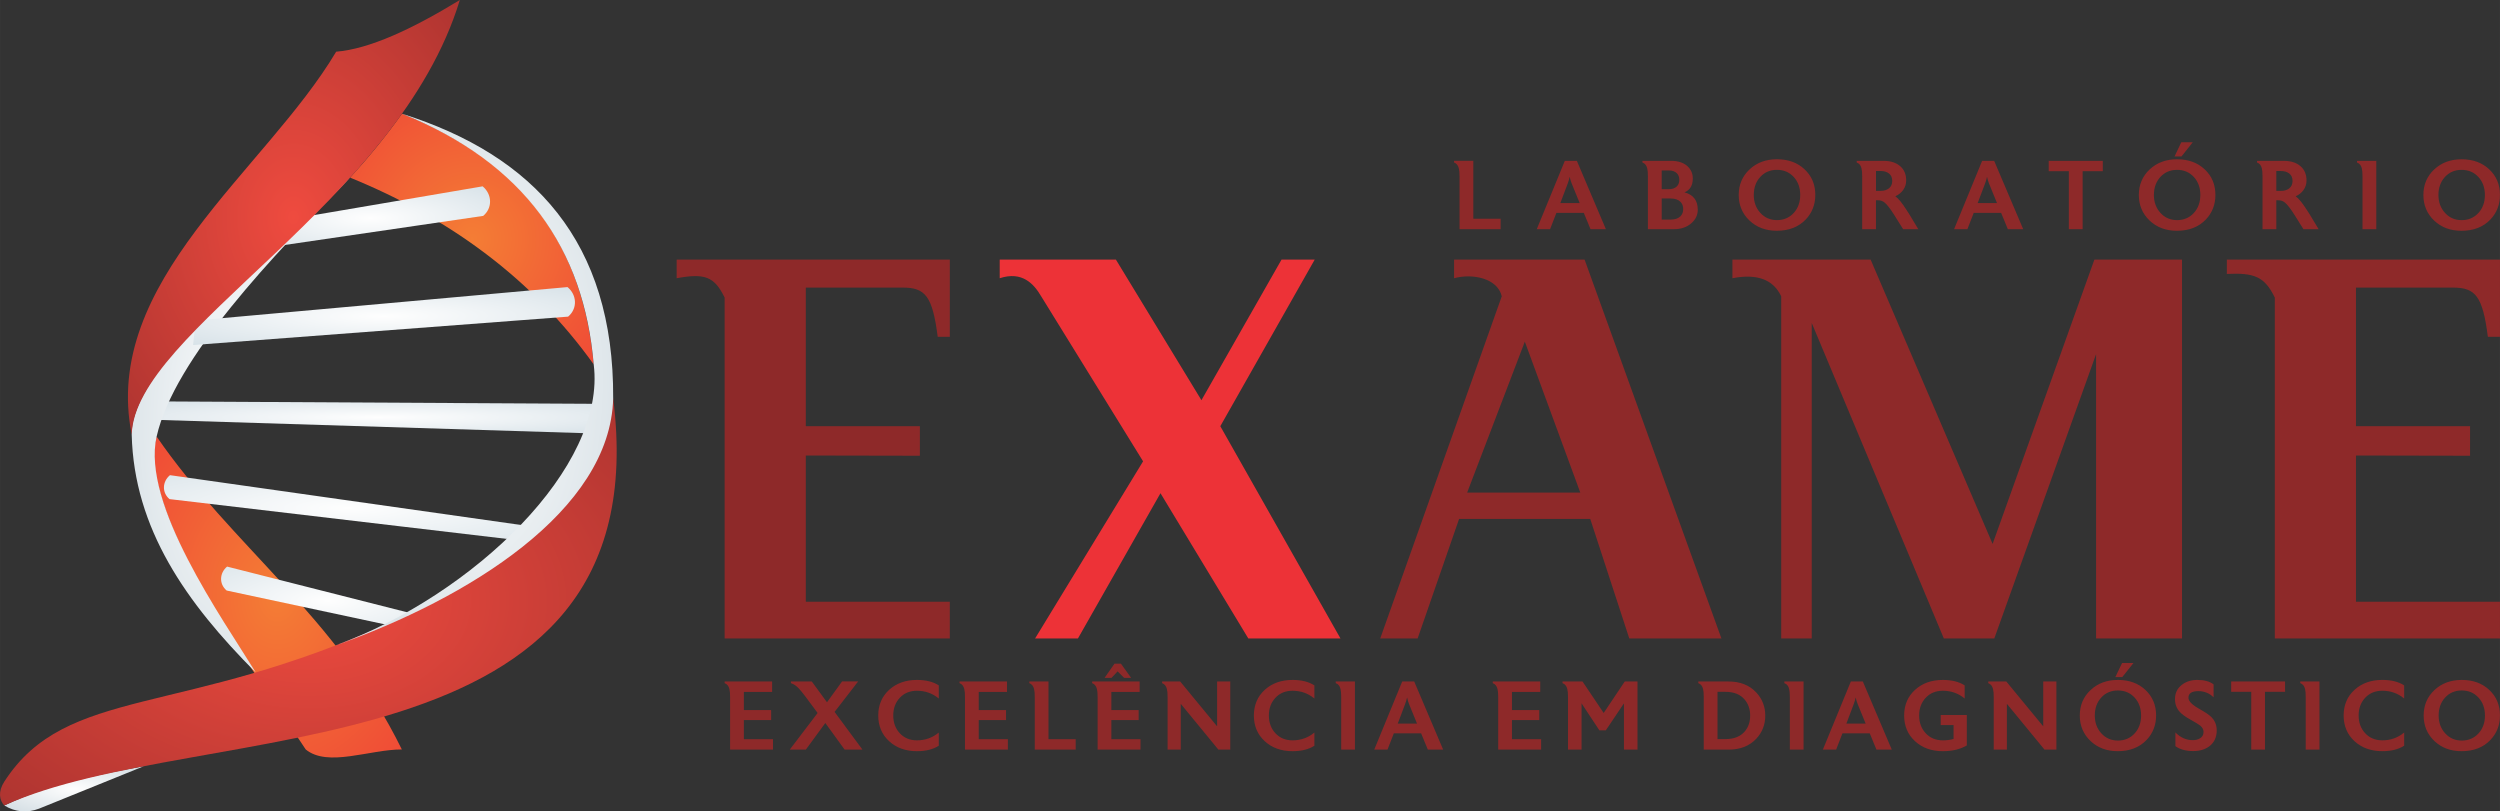 <?xml version="1.0" encoding="UTF-8"?>
<!DOCTYPE svg PUBLIC "-//W3C//DTD SVG 1.1//EN" "http://www.w3.org/Graphics/SVG/1.1/DTD/svg11.dtd">
<!-- Creator: CorelDRAW 2018 (64 Bit Versão de avaliação) -->
<svg xmlns="http://www.w3.org/2000/svg" xml:space="preserve" width="69.321mm" height="22.499mm" version="1.1" style="shape-rendering:geometricPrecision; text-rendering:geometricPrecision; image-rendering:optimizeQuality; fill-rule:evenodd; clip-rule:evenodd"
viewBox="0 0 1668.35 541.49"
 xmlns:xlink="http://www.w3.org/1999/xlink">
 <rect x="0" y="0" width="1668.35" height="541.49" fill="#333333" stroke="none"/>
 <defs>
  <style type="text/css">
   <![CDATA[
    .fil14 {fill:#ED3237}
    .fil13 {fill:#8E2929}
    .fil12 {fill:#8E2929;fill-rule:nonzero}
    .fil8 {fill:url(#id0)}
    .fil0 {fill:url(#id1)}
    .fil11 {fill:url(#id2)}
    .fil3 {fill:url(#id3)}
    .fil6 {fill:url(#id4)}
    .fil4 {fill:url(#id5)}
    .fil5 {fill:url(#id6)}
    .fil2 {fill:url(#id7)}
    .fil10 {fill:url(#id8)}
    .fil7 {fill:url(#id9)}
    .fil1 {fill:url(#id10)}
    .fil9 {fill:url(#id11)}
   ]]>
  </style>
  <radialGradient id="id0" gradientUnits="userSpaceOnUse" gradientTransform="matrix(-1 -0 -0 0.307 437 278)" cx="218.4" cy="400.51" r="189.77" fx="218.4" fy="400.51">
   <stop offset="0" style="stop-opacity:1; stop-color:#FEFEFE"/>
   <stop offset="1" style="stop-opacity:1; stop-color:#C4D4DD"/>
  </radialGradient>
  <radialGradient id="id1" gradientUnits="userSpaceOnUse" gradientTransform="matrix(1 -0 -0 0.324 0 356)" cx="49.4" cy="526.41" r="98.12" fx="49.4" fy="526.41">
   <stop offset="0" style="stop-opacity:1; stop-color:#FEFEFE"/>
   <stop offset="1" style="stop-opacity:1; stop-color:#BBCBD4"/>
  </radialGradient>
  <radialGradient id="id2" gradientUnits="userSpaceOnUse" gradientTransform="matrix(0.522 -0 -0 1 151 0)" xlink:href="#id1" cx="316.55" cy="253.33" r="373.94" fx="316.55" fy="253.33">
  </radialGradient>
  <radialGradient id="id3" gradientUnits="userSpaceOnUse" gradientTransform="matrix(1 -0 -0 0.07 0 259)" xlink:href="#id0" cx="252.12" cy="278.63" r="324.39" fx="252.12" fy="278.63">
  </radialGradient>
  <radialGradient id="id4" gradientUnits="userSpaceOnUse" gradientTransform="matrix(1 -0 -0 0.147 0 180)" xlink:href="#id0" cx="256.25" cy="210.91" r="276.56" fx="256.25" fy="210.91">
  </radialGradient>
  <radialGradient id="id5" gradientUnits="userSpaceOnUse" gradientTransform="matrix(0.772 -0 -0 1 42 0)" cx="185.5" cy="398.43" r="225.67" fx="185.5" fy="398.43">
   <stop offset="0" style="stop-opacity:1; stop-color:#F47D35"/>
   <stop offset="1" style="stop-opacity:1; stop-color:#ED3237"/>
  </radialGradient>
  <radialGradient id="id6" gradientUnits="userSpaceOnUse" gradientTransform="matrix(0.441 -0 -0 1 90 0)" xlink:href="#id1" cx="160.76" cy="283.7" r="348.06" fx="160.76" fy="283.7">
  </radialGradient>
  <radialGradient id="id7" gradientUnits="userSpaceOnUse" gradientTransform="matrix(1 -0 -0 0.258 0 108)" xlink:href="#id0" cx="247.19" cy="145.57" r="173.28" fx="247.19" fy="145.57">
  </radialGradient>
  <radialGradient id="id8" gradientUnits="userSpaceOnUse" gradientTransform="matrix(1 -0 -0 0.66 0 136)" cx="205.77" cy="401.65" r="433.64" fx="205.77" fy="401.65">
   <stop offset="0" style="stop-opacity:1; stop-color:#EF4B3F"/>
   <stop offset="1" style="stop-opacity:1; stop-color:#8E2929"/>
  </radialGradient>
  <radialGradient id="id9" gradientUnits="userSpaceOnUse" gradientTransform="matrix(-1 -0 -0 0.174 465 280)" xlink:href="#id0" cx="232.49" cy="339.19" r="329.61" fx="232.49" fy="339.19">
  </radialGradient>
  <radialGradient id="id10" gradientUnits="userSpaceOnUse" gradientTransform="matrix(0.972 -0 -0 1 9 0)" xlink:href="#id5" cx="314.92" cy="159.54" r="176.27" fx="314.92" fy="159.54">
  </radialGradient>
  <radialGradient id="id11" gradientUnits="userSpaceOnUse" gradientTransform="matrix(0.764 -0 -0 1 46 0)" xlink:href="#id8" cx="196.12" cy="145.01" r="305.59" fx="196.12" fy="145.01">
  </radialGradient>
 </defs>
 <g id="Camada_x0020_1">
  <g id="_2222256524592">
   <path class="fil0" d="M2.84 537.54c26.87,-13.03 57.82,-19.8 93.12,-26.2l-69.89 28.3c-7.99,3.03 -15.74,2.37 -23.23,-2.1z"/>
   <path class="fil1" d="M233.65 118.54c12.07,-13.21 23.67,-27.31 34.6,-42.65 63.66,25.04 119.44,71.65 127.94,167.29 -40.76,-56.96 -95.89,-97.45 -162.54,-124.64z"/>
   <path class="fil2" d="M322.08 124.35l-152.93 26.08 -1.8 16.37 155.1 -22.73c6.36,-5.32 5.97,-14.47 -0.37,-19.72z"/>
   <polygon class="fil3" points="401.59,269.51 104.45,267.87 102.65,280.14 400.34,289.4 "/>
   <path class="fil4" d="M104.51 291.34c50.09,72.78 120.55,120.74 163.64,208.8 -21.59,0 -49.42,12.08 -64.15,0 -27.08,-41.45 -114.21,-159.15 -99.49,-208.8z"/>
   <path class="fil5" d="M233.65 118.54c-51.03,51.38 -117.36,120.72 -129.14,172.8 -10.19,45.09 43.66,121 66.22,157.52 -46.49,-46.66 -81.31,-96.07 -82.85,-158.85 -1.08,-44.02 91.33,-118.84 145.77,-171.47z"/>
   <path class="fil6" d="M378.74 191.58l-248.11 22.31 -1.8 16.37 250.28 -18.95c6.36,-5.32 5.97,-14.47 -0.37,-19.72z"/>
   <path class="fil7" d="M113.41 317.1l242.15 34.37 -3.36 9.82 -239.09 -28.21c-5.16,-4.31 -4.84,-11.72 0.3,-15.98z"/>
   <path class="fil8" d="M151.55 378.11l137.72 34.96 -3.36 9.82 -134.66 -28.8c-5.16,-4.31 -4.84,-11.72 0.3,-15.98z"/>
   <path class="fil9" d="M306.86 0c-32.05,19.58 -60.47,32.69 -82.53,34.5 -47.24,79.46 -156.88,153.53 -136.45,255.52 2.12,-69.33 177.58,-154.12 218.98,-290.01z"/>
   <path class="fil10" d="M2.84 537.54c-3.21,-3.43 -4.33,-9.19 0,-15.9 41.69,-64.55 118.72,-42.4 259.64,-107.2 100.61,-46.26 141.78,-97.02 146.7,-148.67 32.25,254.73 -275.9,212.28 -406.35,271.77z"/>
   <path class="fil11" d="M268.25 75.89c88.08,27.8 141.49,85.53 140.94,189.88 -1.83,75.36 -97.35,133.74 -185.28,165 92.31,-33.97 180.91,-119.19 172.29,-187.59 -6.5,-76.98 -46.19,-134.47 -127.94,-167.29z"/>
   <path class="fil12" d="M515.84 500.26l-28.62 0 0 -34.99c0,-2.52 -0.15,-4.32 -0.45,-5.4 -0.48,-2.04 -1.54,-3.36 -3.19,-3.97l0 -1.11 31.68 0 0 6.96 -18.86 0 0 12.1 18.21 0 0 6.7 -18.21 0 0 12.75 19.45 0 0 6.96zm59.71 0l-11.9 0 -12.88 -17.76 -13.01 17.76 -10.73 0 18.6 -24.45 -7.81 -10.54c-2.21,-2.95 -3.9,-5.01 -5.07,-6.18 -1.6,-1.61 -3.25,-2.67 -4.94,-3.19l0 -1.11 13.92 0 10.15 13.86 10.08 -13.92 10.73 0 -15.74 20.36 18.6 25.17zm50.93 -2.6c-3.77,2.43 -8.63,3.64 -14.57,3.64 -7.55,0 -13.74,-2.22 -18.57,-6.67 -4.84,-4.45 -7.25,-10.16 -7.25,-17.14 0,-6.98 2.42,-12.68 7.25,-17.11 4.84,-4.42 11.03,-6.63 18.57,-6.63 5.94,0 10.8,1.21 14.57,3.64l0 8.78c-4.16,-3.47 -9.02,-5.2 -14.57,-5.2 -4.68,0 -8.49,1.56 -11.42,4.68 -2.93,3.12 -4.39,7.07 -4.39,11.84 0,4.77 1.46,8.73 4.39,11.87 2.93,3.14 6.73,4.71 11.42,4.71 5.55,0 10.41,-1.74 14.57,-5.2l0 8.78zm46.11 2.6l-28.62 0 0 -34.99c0,-2.52 -0.15,-4.32 -0.45,-5.4 -0.48,-2.04 -1.54,-3.36 -3.19,-3.97l0 -1.11 31.68 0 0 6.96 -18.86 0 0 12.1 18.21 0 0 6.7 -18.21 0 0 12.75 19.45 0 0 6.96zm45.27 0l-27.32 0 0 -34.99c0,-2.52 -0.15,-4.32 -0.45,-5.4 -0.48,-2.04 -1.54,-3.36 -3.19,-3.97l0 -1.11 12.81 0 0 38.51 18.15 0 0 6.96zm43.25 0l-28.62 0 0 -34.99c0,-2.52 -0.15,-4.32 -0.45,-5.4 -0.48,-2.04 -1.54,-3.36 -3.19,-3.97l0 -1.11 31.67 0 0 6.96 -18.86 0 0 12.1 18.21 0 0 6.7 -18.21 0 0 12.75 19.45 0 0 6.96zm-6.24 -47.87l-4.68 0 -4.36 -4.36 -4.1 4.36 -4.62 0 6.64 -9.49 4.29 0 6.83 9.49zm66.15 47.87l-7.94 0 -25.11 -30.57 0 30.57 -8.78 0 0 -34.99c0,-2.52 -0.15,-4.32 -0.45,-5.4 -0.48,-2.04 -1.54,-3.36 -3.19,-3.97l0 -1.11 12.03 0 24.65 29.92 0 -29.92 8.78 0 0 45.47zm56.13 -2.6c-3.77,2.43 -8.63,3.64 -14.57,3.64 -7.55,0 -13.74,-2.22 -18.57,-6.67 -4.84,-4.45 -7.25,-10.16 -7.25,-17.14 0,-6.98 2.42,-12.68 7.25,-17.11 4.84,-4.42 11.03,-6.63 18.57,-6.63 5.94,0 10.8,1.21 14.57,3.64l0 8.78c-4.16,-3.47 -9.02,-5.2 -14.57,-5.2 -4.68,0 -8.49,1.56 -11.42,4.68 -2.93,3.12 -4.39,7.07 -4.39,11.84 0,4.77 1.47,8.73 4.39,11.87 2.93,3.14 6.73,4.71 11.42,4.71 5.55,0 10.41,-1.74 14.57,-5.2l0 8.78zm27.06 2.6l-9.17 0 0 -34.99c0,-2.52 -0.15,-4.34 -0.46,-5.47 -0.48,-2.04 -1.54,-3.34 -3.19,-3.9l0 -1.11 12.81 0 0 45.47zm41.43 -17.36l-5.33 -13.08c-0.56,-1.39 -1,-2.86 -1.3,-4.42 -0.35,1.56 -0.78,3.03 -1.3,4.42l-4.94 13.08 12.88 0zm17.43 17.36l-10.21 0 -4.49 -10.86 -18.21 0 -4.23 10.86 -8.84 0 18.67 -45.47 8 0 19.32 45.47zm65.37 0l-28.62 0 0 -34.99c0,-2.52 -0.15,-4.32 -0.45,-5.4 -0.48,-2.04 -1.54,-3.36 -3.19,-3.97l0 -1.11 31.68 0 0 6.96 -18.86 0 0 12.1 18.21 0 0 6.7 -18.21 0 0 12.75 19.45 0 0 6.96zm64.33 0l-9.04 0 0 -30.89 -12.1 18.02 -4.29 0 -11.9 -18.02 0 30.89 -9.04 0 0 -34.99c0,-2.52 -0.15,-4.32 -0.45,-5.4 -0.48,-2.04 -1.54,-3.36 -3.19,-3.97l0 -1.11 13.33 0 14.12 21.01 14.05 -21.01 8.52 0 0 45.47zm75.19 -22.7c0,-4.25 -1.22,-7.8 -3.64,-10.67 -2.9,-3.47 -7.2,-5.2 -12.88,-5.2l-5.27 0 0 31.55 5.27 0c5.68,0 9.97,-1.69 12.88,-5.07 2.43,-2.82 3.64,-6.35 3.64,-10.6zm10.08 0c0,6.03 -2.01,11.19 -6.05,15.48 -4.55,4.81 -10.69,7.22 -18.41,7.22l-16.59 0 0 -34.99c0,-2.52 -0.15,-4.32 -0.45,-5.4 -0.48,-2.08 -1.54,-3.4 -3.19,-3.97l0 -1.11 20.23 0c7.72,0 13.85,2.43 18.41,7.29 4.03,4.29 6.05,9.45 6.05,15.48zm25.56 22.7l-9.17 0 0 -34.99c0,-2.52 -0.15,-4.34 -0.45,-5.47 -0.48,-2.04 -1.54,-3.34 -3.19,-3.9l0 -1.11 12.81 0 0 45.47zm41.43 -17.36l-5.33 -13.08c-0.56,-1.39 -1,-2.86 -1.3,-4.42 -0.35,1.56 -0.78,3.03 -1.3,4.42l-4.94 13.08 12.88 0zm17.43 17.36l-10.21 0 -4.49 -10.86 -18.21 0 -4.23 10.86 -8.84 0 18.67 -45.47 8 0 19.32 45.47zm50.08 -2.8c-4.38,2.56 -9.71,3.84 -16,3.84 -7.55,0 -13.74,-2.22 -18.57,-6.67 -4.84,-4.45 -7.25,-10.16 -7.25,-17.14 0,-6.98 2.42,-12.68 7.25,-17.11 4.83,-4.42 11.02,-6.63 18.57,-6.63 5.94,0 10.8,1.21 14.57,3.64l0 8.78c-4.16,-3.47 -9.02,-5.2 -14.57,-5.2 -4.68,0 -8.49,1.56 -11.42,4.68 -2.93,3.12 -4.39,7.07 -4.39,11.84 0,4.77 1.46,8.73 4.39,11.87 2.93,3.14 6.73,4.71 11.42,4.71 2.56,0 4.94,-0.3 7.15,-0.91l0 -9.3 -8.58 0 0 -6.7 17.43 0 0 20.29zm59.78 2.8l-7.93 0 -25.11 -30.57 0 30.57 -8.78 0 0 -34.99c0,-2.52 -0.15,-4.32 -0.45,-5.4 -0.48,-2.04 -1.54,-3.36 -3.19,-3.97l0 -1.11 12.03 0 24.65 29.92 0 -29.92 8.78 0 0 45.47zm56.52 -22.77c0,-4.86 -1.45,-8.86 -4.36,-12 -2.9,-3.14 -6.61,-4.71 -11.12,-4.71 -4.51,0 -8.21,1.57 -11.09,4.71 -2.88,3.14 -4.32,7.14 -4.32,12 0,4.77 1.46,8.75 4.39,11.94 2.93,3.19 6.6,4.78 11.03,4.78 4.51,0 8.22,-1.57 11.12,-4.71 2.91,-3.15 4.36,-7.15 4.36,-12zm10.02 0c0,6.42 -2.13,11.86 -6.37,16.33 -4.77,4.99 -11.19,7.48 -19.25,7.48 -7.33,0 -13.38,-2.27 -18.15,-6.8 -4.77,-4.53 -7.16,-10.2 -7.16,-17.01 0,-6.81 2.39,-12.47 7.19,-16.97 4.79,-4.51 10.87,-6.77 18.25,-6.77 7.5,0 13.63,2.23 18.38,6.7 4.75,4.47 7.12,10.15 7.12,17.04zm-15.09 -35.06l-7.48 9.43 -4.62 0 4.49 -9.43 7.61 0zm55.55 44.94c0,4.47 -1.56,7.96 -4.68,10.47 -2.86,2.26 -6.55,3.38 -11.06,3.38 -4.81,0 -8.76,-1.09 -11.84,-3.25l0 -9.17c3.38,3.42 7.22,5.14 11.51,5.14 2.04,0 3.69,-0.41 4.94,-1.24 1.56,-0.95 2.34,-2.39 2.34,-4.29 0,-1.52 -0.74,-2.9 -2.21,-4.16 -0.95,-0.78 -2.99,-2.04 -6.12,-3.77 -3.47,-1.91 -5.92,-3.64 -7.35,-5.21 -2.25,-2.34 -3.38,-5.25 -3.38,-8.71 0,-4.03 1.54,-7.22 4.62,-9.56 2.77,-2.17 6.22,-3.25 10.34,-3.25 4.64,0 8.24,1 10.8,2.99l0 8.59c-2.82,-2.73 -6.2,-4.1 -10.15,-4.1 -4.42,0 -6.63,1.47 -6.63,4.42 0,2.25 2.41,4.72 7.22,7.42 3.9,2.17 6.57,3.97 8,5.4 2.43,2.43 3.64,5.4 3.64,8.91zm45.6 -25.69l-13.4 0 0 38.57 -9.17 0 0 -38.57 -13.4 0 0 -6.9 35.97 0 0 6.9zm22.96 38.57l-9.17 0 0 -34.99c0,-2.52 -0.15,-4.34 -0.45,-5.47 -0.48,-2.04 -1.54,-3.34 -3.19,-3.9l0 -1.11 12.81 0 0 45.47zm56.52 -2.6c-3.77,2.43 -8.63,3.64 -14.57,3.64 -7.55,0 -13.74,-2.22 -18.57,-6.67 -4.84,-4.45 -7.25,-10.16 -7.25,-17.14 0,-6.98 2.42,-12.68 7.25,-17.11 4.83,-4.42 11.02,-6.63 18.57,-6.63 5.94,0 10.8,1.21 14.57,3.64l0 8.78c-4.16,-3.47 -9.02,-5.2 -14.57,-5.2 -4.68,0 -8.49,1.56 -11.42,4.68 -2.93,3.12 -4.39,7.07 -4.39,11.84 0,4.77 1.46,8.73 4.39,11.87 2.93,3.14 6.73,4.71 11.42,4.71 5.55,0 10.41,-1.74 14.57,-5.2l0 8.78zm53.92 -20.16c0,-4.86 -1.45,-8.86 -4.36,-12 -2.9,-3.14 -6.61,-4.71 -11.12,-4.71 -4.51,0 -8.21,1.57 -11.09,4.71 -2.88,3.14 -4.33,7.14 -4.33,12 0,4.77 1.46,8.75 4.39,11.94 2.93,3.19 6.6,4.78 11.03,4.78 4.51,0 8.22,-1.57 11.12,-4.71 2.9,-3.15 4.36,-7.15 4.36,-12zm10.02 0c0,6.42 -2.13,11.86 -6.38,16.33 -4.77,4.99 -11.19,7.48 -19.25,7.48 -7.33,0 -13.38,-2.27 -18.15,-6.8 -4.77,-4.53 -7.15,-10.2 -7.15,-17.01 0,-6.81 2.39,-12.47 7.19,-16.97 4.79,-4.51 10.87,-6.77 18.25,-6.77 7.5,0 13.63,2.23 18.37,6.7 4.75,4.47 7.12,10.15 7.12,17.04z"/>
   <path class="fil12" d="M1001.42 152.95l-27.41 0 0 -35.11c0,-2.52 -0.15,-4.33 -0.46,-5.42 -0.48,-2.04 -1.55,-3.37 -3.2,-3.98l0 -1.11 12.86 0 0 38.63 18.21 0 0 6.98zm52.77 -17.42l-5.35 -13.12c-0.57,-1.39 -1,-2.87 -1.3,-4.44 -0.35,1.57 -0.78,3.05 -1.31,4.44l-4.96 13.12 12.92 0zm17.49 17.42l-10.25 0 -4.5 -10.9 -18.27 0 -4.24 10.9 -8.88 0 18.73 -45.61 8.03 0 19.38 45.61zm51.6 -13.44c0,-1.96 -0.61,-3.57 -1.83,-4.83 -1.48,-1.48 -3.7,-2.22 -6.66,-2.22l-5.87 0 0 14.09 5.87 0c2.96,0 5.18,-0.74 6.66,-2.22 1.22,-1.26 1.83,-2.87 1.83,-4.83zm-2.61 -19.51c0,-1.74 -0.5,-3.16 -1.5,-4.24 -1.26,-1.35 -3.11,-2.02 -5.55,-2.02l-4.7 0 0 12.53 4.7 0c2.44,0 4.29,-0.67 5.55,-2.02 1,-1.09 1.5,-2.5 1.5,-4.24zm12.33 19.9c0,3.44 -1.35,6.39 -4.05,8.87 -3.04,2.78 -7,4.18 -11.87,4.18l-17.36 0 0 -35.11c0,-2.52 -0.15,-4.35 -0.46,-5.48 -0.48,-2.04 -1.54,-3.35 -3.2,-3.91l0 -1.11 19.05 0c4.92,0 8.68,1.28 11.29,3.85 2.18,2.13 3.26,4.77 3.26,7.9 0,4.7 -1.85,7.79 -5.55,9.27 5.92,1.57 8.87,5.42 8.87,11.55zm68.37 -9.79c0,-4.87 -1.46,-8.89 -4.37,-12.04 -2.92,-3.16 -6.64,-4.73 -11.16,-4.73 -4.52,0 -8.23,1.58 -11.13,4.73 -2.89,3.15 -4.34,7.17 -4.34,12.04 0,4.79 1.47,8.78 4.4,11.98 2.94,3.2 6.62,4.8 11.06,4.8 4.52,0 8.24,-1.58 11.16,-4.73 2.91,-3.15 4.37,-7.17 4.37,-12.04zm10.05 0c0,6.44 -2.13,11.9 -6.39,16.38 -4.79,5 -11.22,7.5 -19.32,7.5 -7.35,0 -13.42,-2.27 -18.21,-6.82 -4.79,-4.55 -7.18,-10.24 -7.18,-17.07 0,-6.83 2.4,-12.51 7.21,-17.03 4.81,-4.52 10.91,-6.79 18.31,-6.79 7.53,0 13.67,2.24 18.44,6.72 4.76,4.48 7.15,10.18 7.15,17.09zm51.34 -9.4c0,-2.13 -0.71,-3.76 -2.12,-4.89 -1.42,-1.13 -3.27,-1.7 -5.58,-1.7l-3.13 0 0 13.25 3.13 0c2.31,0 4.16,-0.58 5.58,-1.73 1.41,-1.15 2.12,-2.79 2.12,-4.93zm17.42 32.24l-10.12 0 -5.94 -9.46c-2.65,-4.22 -4.81,-7 -6.46,-8.35 -1.22,-1 -2.7,-1.5 -4.44,-1.5l-1.3 0 0 19.31 -9.2 0 0 -35.17c0,-2.48 -0.15,-4.29 -0.46,-5.42 -0.48,-2.04 -1.54,-3.35 -3.2,-3.91l0 -1.11 17.88 0c4.65,0 8.34,1.16 11.06,3.49 2.72,2.33 4.08,5.51 4.08,9.56 0,2.35 -0.65,4.46 -1.96,6.33 -1.3,1.87 -3.07,3.29 -5.29,4.24 2.09,1.52 4.59,4.59 7.5,9.2l1.7 2.61 6.13 10.18zm52.51 -17.42l-5.35 -13.12c-0.57,-1.39 -1,-2.87 -1.3,-4.44 -0.35,1.57 -0.78,3.05 -1.3,4.44l-4.96 13.12 12.92 0zm17.49 17.42l-10.25 0 -4.5 -10.9 -18.27 0 -4.24 10.9 -8.88 0 18.73 -45.61 8.03 0 19.38 45.61zm53.1 -38.69l-13.44 0 0 38.69 -9.2 0 0 -38.69 -13.44 0 0 -6.92 36.09 0 0 6.92zm65.11 15.86c0,-4.87 -1.46,-8.89 -4.37,-12.04 -2.91,-3.16 -6.64,-4.73 -11.16,-4.73 -4.52,0 -8.23,1.58 -11.13,4.73 -2.89,3.15 -4.34,7.17 -4.34,12.04 0,4.79 1.47,8.78 4.4,11.98 2.94,3.2 6.62,4.8 11.06,4.8 4.52,0 8.25,-1.58 11.16,-4.73 2.91,-3.15 4.37,-7.17 4.37,-12.04zm10.05 0c0,6.44 -2.13,11.9 -6.39,16.38 -4.79,5 -11.22,7.5 -19.32,7.5 -7.35,0 -13.42,-2.27 -18.21,-6.82 -4.78,-4.55 -7.18,-10.24 -7.18,-17.07 0,-6.83 2.4,-12.51 7.21,-17.03 4.81,-4.52 10.91,-6.79 18.3,-6.79 7.53,0 13.67,2.24 18.44,6.72 4.77,4.48 7.15,10.18 7.15,17.09zm-15.14 -35.17l-7.5 9.46 -4.63 0 4.5 -9.46 7.63 0zm66.61 25.78c0,-2.13 -0.71,-3.76 -2.12,-4.89 -1.41,-1.13 -3.27,-1.7 -5.58,-1.7l-3.13 0 0 13.25 3.13 0c2.31,0 4.17,-0.58 5.58,-1.73 1.42,-1.15 2.12,-2.79 2.12,-4.93zm17.42 32.24l-10.11 0 -5.94 -9.46c-2.65,-4.22 -4.81,-7 -6.46,-8.35 -1.22,-1 -2.7,-1.5 -4.44,-1.5l-1.3 0 0 19.31 -9.2 0 0 -35.17c0,-2.48 -0.15,-4.29 -0.45,-5.42 -0.48,-2.04 -1.55,-3.35 -3.2,-3.91l0 -1.11 17.88 0c4.66,0 8.34,1.16 11.06,3.49 2.72,2.33 4.08,5.51 4.08,9.56 0,2.35 -0.65,4.46 -1.96,6.33 -1.31,1.87 -3.07,3.29 -5.29,4.24 2.09,1.52 4.59,4.59 7.5,9.2l1.7 2.61 6.13 10.18zm38.48 0l-9.2 0 0 -35.11c0,-2.52 -0.15,-4.35 -0.45,-5.48 -0.48,-2.04 -1.55,-3.35 -3.2,-3.91l0 -1.11 12.85 0 0 45.61zm72.48 -22.84c0,-4.87 -1.46,-8.89 -4.37,-12.04 -2.92,-3.16 -6.64,-4.73 -11.16,-4.73 -4.52,0 -8.23,1.58 -11.13,4.73 -2.89,3.15 -4.34,7.17 -4.34,12.04 0,4.79 1.47,8.78 4.4,11.98 2.94,3.2 6.62,4.8 11.06,4.8 4.52,0 8.24,-1.58 11.16,-4.73 2.91,-3.15 4.37,-7.17 4.37,-12.04zm10.05 0c0,6.44 -2.13,11.9 -6.39,16.38 -4.78,5 -11.22,7.5 -19.32,7.5 -7.35,0 -13.42,-2.27 -18.21,-6.82 -4.78,-4.55 -7.18,-10.24 -7.18,-17.07 0,-6.83 2.4,-12.51 7.21,-17.03 4.81,-4.52 10.91,-6.79 18.3,-6.79 7.53,0 13.67,2.24 18.44,6.72 4.76,4.48 7.15,10.18 7.15,17.09z"/>
   <path class="fil13" d="M633.84 173.23l-182.28 0 0 12.44c18.66,-3.42 25.16,-1.2 32.01,12.94l0 227.46 150.27 0 0 -24.51 -96.09 0 0 -97.58 76.12 0.15 0 -19.71 -76.12 0 0 -92.5 64.74 0c15.07,0 19.82,5.81 23.27,32.84l8.09 0.02 0 -51.56z"/>
   <path class="fil13" d="M1668.35 173.23l-182.28 0 0 9.57c18.23,-0.83 25.16,1.68 32.01,15.81l0 227.46 150.27 0 0 -24.51 -96.1 0 0 -97.58 76.13 0.15 0 -19.71 -76.13 0 0 -92.5 64.74 0c15.07,0 19.82,5.81 23.27,32.84l8.09 0.02 0 -51.56z"/>
   <path class="fil14" d="M667.15 173.23l77.52 0 57.1 93.84 53.46 -93.84 22.14 0 -63.01 111.2 80.19 141.65 -61.5 0 -58.62 -96.93 -55.08 96.93 -28.6 0 72.07 -118.21 -68.01 -110.13c-4.89,-8.36 -12.76,-16.98 -27.67,-12.06l0 -12.44z"/>
   <path class="fil13" d="M970.35 173.23l87.11 0 91.32 252.85 -61.49 0 -26.05 -79.76 -87.53 0 -27.67 79.76 -24.96 0 81.1 -228.34c-2.77,-12.06 -19.51,-15.42 -31.82,-12.06l0 -12.44zm8.73 155.51l75.52 0 -37.02 -100.74 -38.5 100.74z"/>
   <path class="fil13" d="M1156.1 173.23l92.24 0 81.41 189.76 67.93 -189.76 58.47 0 0 252.85 -57.34 0 0 -189.76 -67.93 189.76 -33.68 0 -88.15 -210.53 0 210.53 -20.38 0 0 -228.34c-5.47,-11.56 -16.63,-15.16 -32.56,-12.06l0 -12.44z"/>
  </g>
 </g>
</svg>
